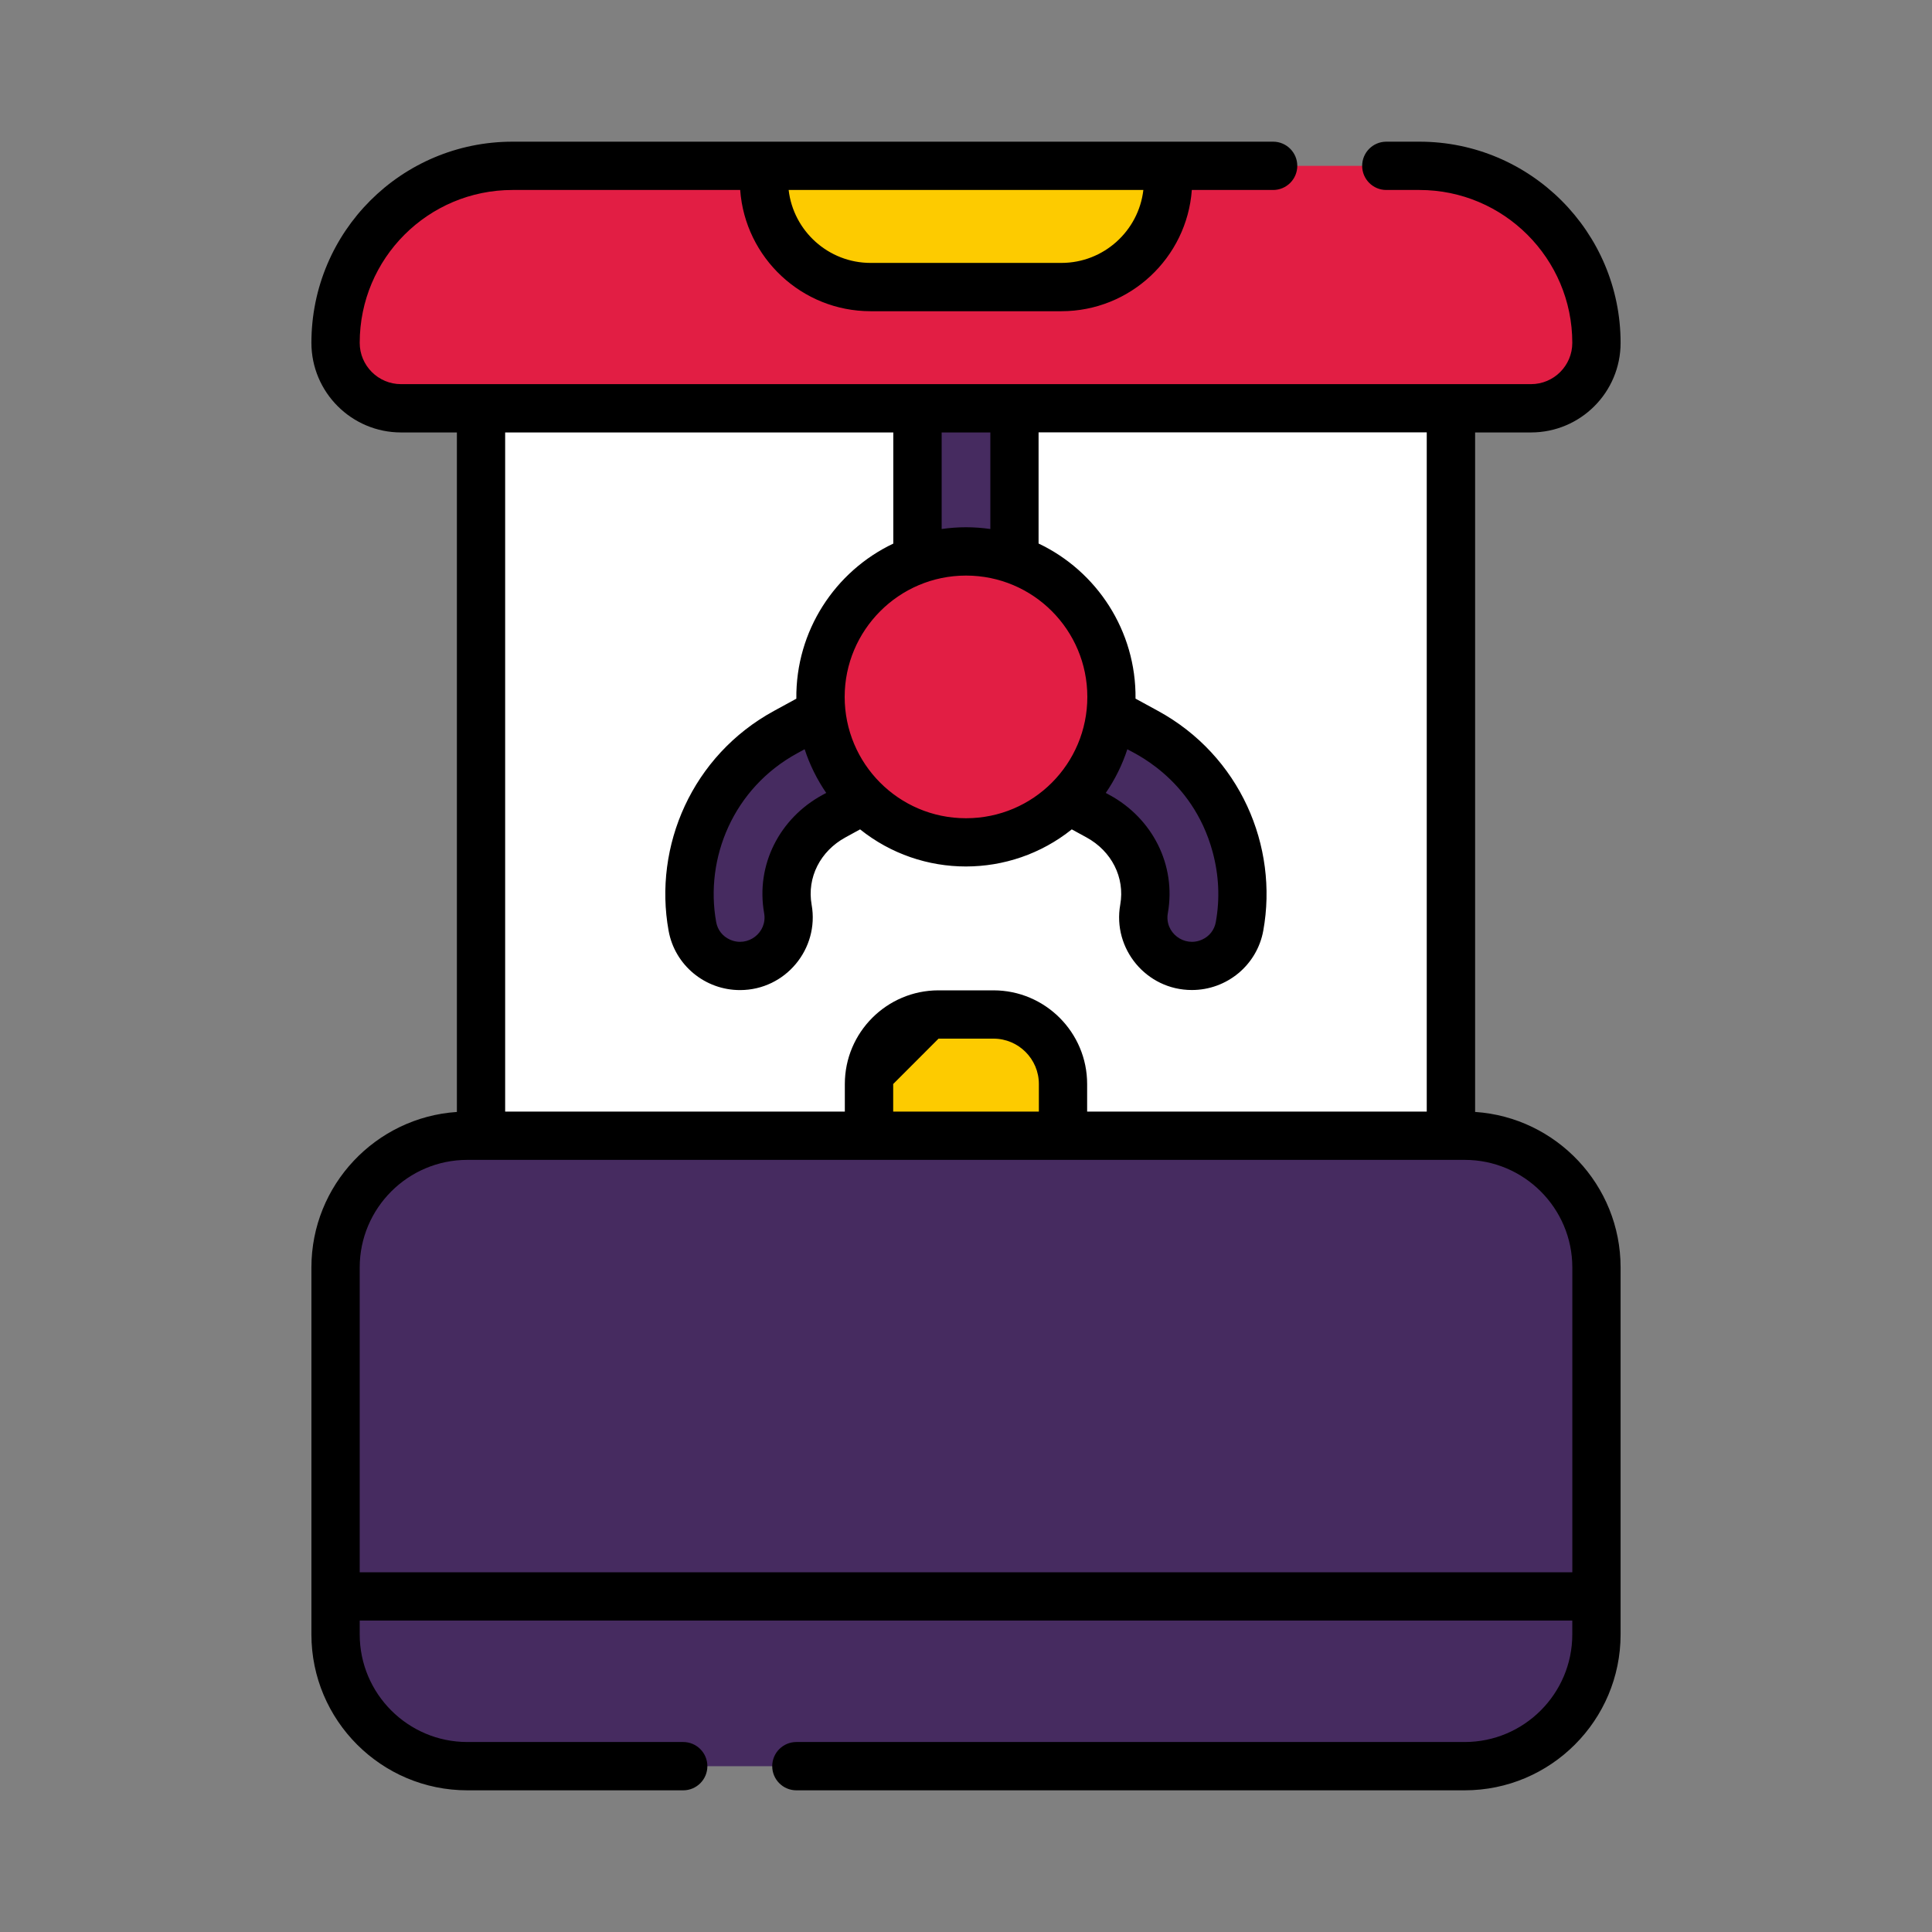 <svg xmlns="http://www.w3.org/2000/svg" id="Warstwa_1" data-name="Warstwa 1" viewBox="0 0 600 600"><rect x="0" y="0" width="600" height="600" fill="#808080" stroke="none"/><defs><style>      .cls-1 {        fill: #462b60;      }      .cls-2 {        fill: #fff;      }      .cls-3 {        fill: #e21e44;      }      .cls-4 {        fill: #fdcb00;      }    </style></defs><path class="cls-2" d="M149.39,105.55v268.41h301.21V105.55H149.39Z"></path><path class="cls-1" d="M284.94,105.55v84.26h30.12v-84.26c-10.02,0-20.12,0-30.12,0Z"></path><path class="cls-3" d="M440.82,51.5H159.18c-30.36,0-54.97,24.62-54.97,54.97,0,11.22,9.11,20.33,20.33,20.33h350.91c11.23,0,20.33-9.11,20.33-20.33,0-30.36-24.61-54.97-54.97-54.97h0Z"></path><path class="cls-4" d="M308.53,315.06h-17.07c-11.92,0-21.59,9.67-21.59,21.59v31.13h60.24v-31.13c0-11.94-9.69-21.59-21.59-21.59Z"></path><path class="cls-1" d="M454.87,352.71H145.13c-22.6,0-40.92,18.31-40.92,40.92v102.16l20.08,20.58h351.41l20.08-20.58v-102.16c0-22.6-18.31-40.92-40.92-40.92h0Z"></path><path class="cls-1" d="M158.69,495.79h-54.48v11.8c0,22.6,18.31,40.92,40.91,40.92h309.75c22.6,0,40.91-18.31,40.91-40.92v-11.8H158.69Z"></path><g><path class="cls-1" d="M356.01,227.36l-11.08-6.04c-6.46-3.69-14.68-1.49-18.44,4.94l-1.49,2.55c-3.81,6.52-1.57,14.89,4.99,18.63l1.85,1.05,9.18,5.01c10.44,5.69,16.38,16.97,14.29,28.81-1.1,6.15,1.73,12.33,7.08,15.53,9,5.4,20.7.21,22.57-10.1,4.16-22.96-6.22-47.98-28.95-60.37h0Z"></path><path class="cls-1" d="M274.22,228.03c-3.3-7.28-12.01-10.34-19.14-6.71-8.7,4.98-14.05,6.94-21,12.87-16.04,13.71-22.46,34.65-19.04,53.54,1.87,10.31,13.57,15.5,22.57,10.1,5.35-3.2,8.17-9.39,7.08-15.53-2.05-11.59,3.61-22.99,14.29-28.81.96-.52-3.51,1.91,9.56-5.2,6.76-3.36,9.65-11.47,6.54-18.35l-.86-1.91Z"></path></g><path class="cls-3" d="M313.37,173.27c-28.98-8.97-58.55,12.66-58.55,43.15s29.55,52.14,58.56,43.16c16.93-5.24,29.6-20.16,31.55-38.27,2.37-22.35-11.65-41.88-31.55-48.04Z"></path><path class="cls-4" d="M237.25,51.5v4.52c0,18.3,14.83,33.13,33.13,33.13h59.24c18.3,0,33.13-14.83,33.13-33.13v-4.52h-125.5,0Z"></path><path d="M458.11,345.33v-211.03h17.35c15.36,0,27.83-12.44,27.83-27.83,0-34.45-28.02-62.47-62.47-62.47h-10.29c-4.14,0-7.5,3.36-7.5,7.5s3.36,7.5,7.5,7.5h10.29c26.18,0,47.47,21.29,47.47,47.47,0,7.08-5.73,12.83-12.83,12.83H124.54c-7.08,0-12.83-5.76-12.83-12.83,0-26.25,21.25-47.47,47.47-47.47h70.69c1.53,21.02,19.11,37.65,40.51,37.65h59.24c21.4,0,38.98-16.64,40.51-37.65h25.25c4.14,0,7.5-3.36,7.5-7.5s-3.36-7.5-7.5-7.5h-236.2c-34.51,0-62.47,27.93-62.47,62.47,0,15.35,12.49,27.83,27.83,27.83h17.35v211.03c-25.19,1.67-45.18,22.69-45.18,48.3v113.96c0,26.7,21.72,48.41,48.42,48.41h67.05c4.14,0,7.5-3.36,7.5-7.5s-3.36-7.5-7.5-7.5h-67.05c-18.43,0-33.42-14.99-33.42-33.42v-4.3h376.58v4.3c0,18.42-14.99,33.42-33.42,33.42h-207.55c-4.14,0-7.5,3.36-7.5,7.5s3.36,7.5,7.5,7.5h207.55c26.7,0,48.42-21.72,48.42-48.42v-113.96c0-25.61-19.99-46.62-45.18-48.3h0ZM355.08,59c-1.48,12.74-12.33,22.65-25.46,22.65h-59.24c-13.13,0-23.98-9.92-25.46-22.65M443.11,345.21h-105.49v-8.56c0-16.04-13.05-29.09-29.09-29.09h-17.07c-16.04,0-29.09,13.05-29.09,29.09v8.56h-105.49v-210.91h120.54v34.52c-18.08,8.57-30.34,27.12-30.11,48.17l-6.93,3.78c-25.48,13.9-37.5,42.02-32.74,68.29,1.94,10.71,11.32,18.42,22.17,18.42,14.17,0,24.68-12.87,22.25-26.5-1.51-8.52,2.74-16.69,10.5-20.92l4.55-2.49c19.18,15.37,46.56,15.36,65.74,0l4.56,2.49c7.76,4.23,12,12.41,10.49,20.9-2.44,13.69,8.12,26.51,22.25,26.5,10.84,0,20.22-7.71,22.17-18.42,4.75-26.19-7.18-54.36-32.74-68.29l-6.93-3.78c.23-21.07-12.04-39.61-30.11-48.17v-34.52h120.55v210.91ZM291.47,322.56h17.07c7.77,0,14.09,6.32,14.09,14.09v8.56h-45.24v-8.56M344.61,246.91l-1.2-.66c2.87-4.18,5.13-8.76,6.7-13.57.92.75,20.11,8.44,26.47,31.85,1.97,7.27,2.31,14.62.99,21.86-.44,2.41-1.98,4.39-4.25,5.41-5.57,2.52-11.71-2.19-10.64-8.2,2.66-15.03-4.83-29.48-18.08-36.7h0ZM300,254.11c-20.97,0-37.68-17.03-37.68-37.68s16.8-37.68,37.68-37.68,37.68,16.92,37.68,37.68-16.77,37.68-37.68,37.68h0ZM237.31,283.61c1.07,6.01-5.08,10.71-10.64,8.19-2.26-1.02-3.81-3-4.25-5.41-3.6-19.84,5.3-41.62,25.16-52.45l2.31-1.26c1.57,4.81,3.83,9.38,6.7,13.57l-1.2.65c-13.25,7.22-20.75,21.67-18.08,36.71ZM307.56,164.29c-5.01-.72-9.95-.74-15.12,0v-29.99h15.12v29.99ZM111.71,488.29v-94.66c0-18.42,14.99-33.42,33.42-33.42h309.75c18.42,0,33.42,14.99,33.42,33.42v94.66H111.71Z"></path></svg>